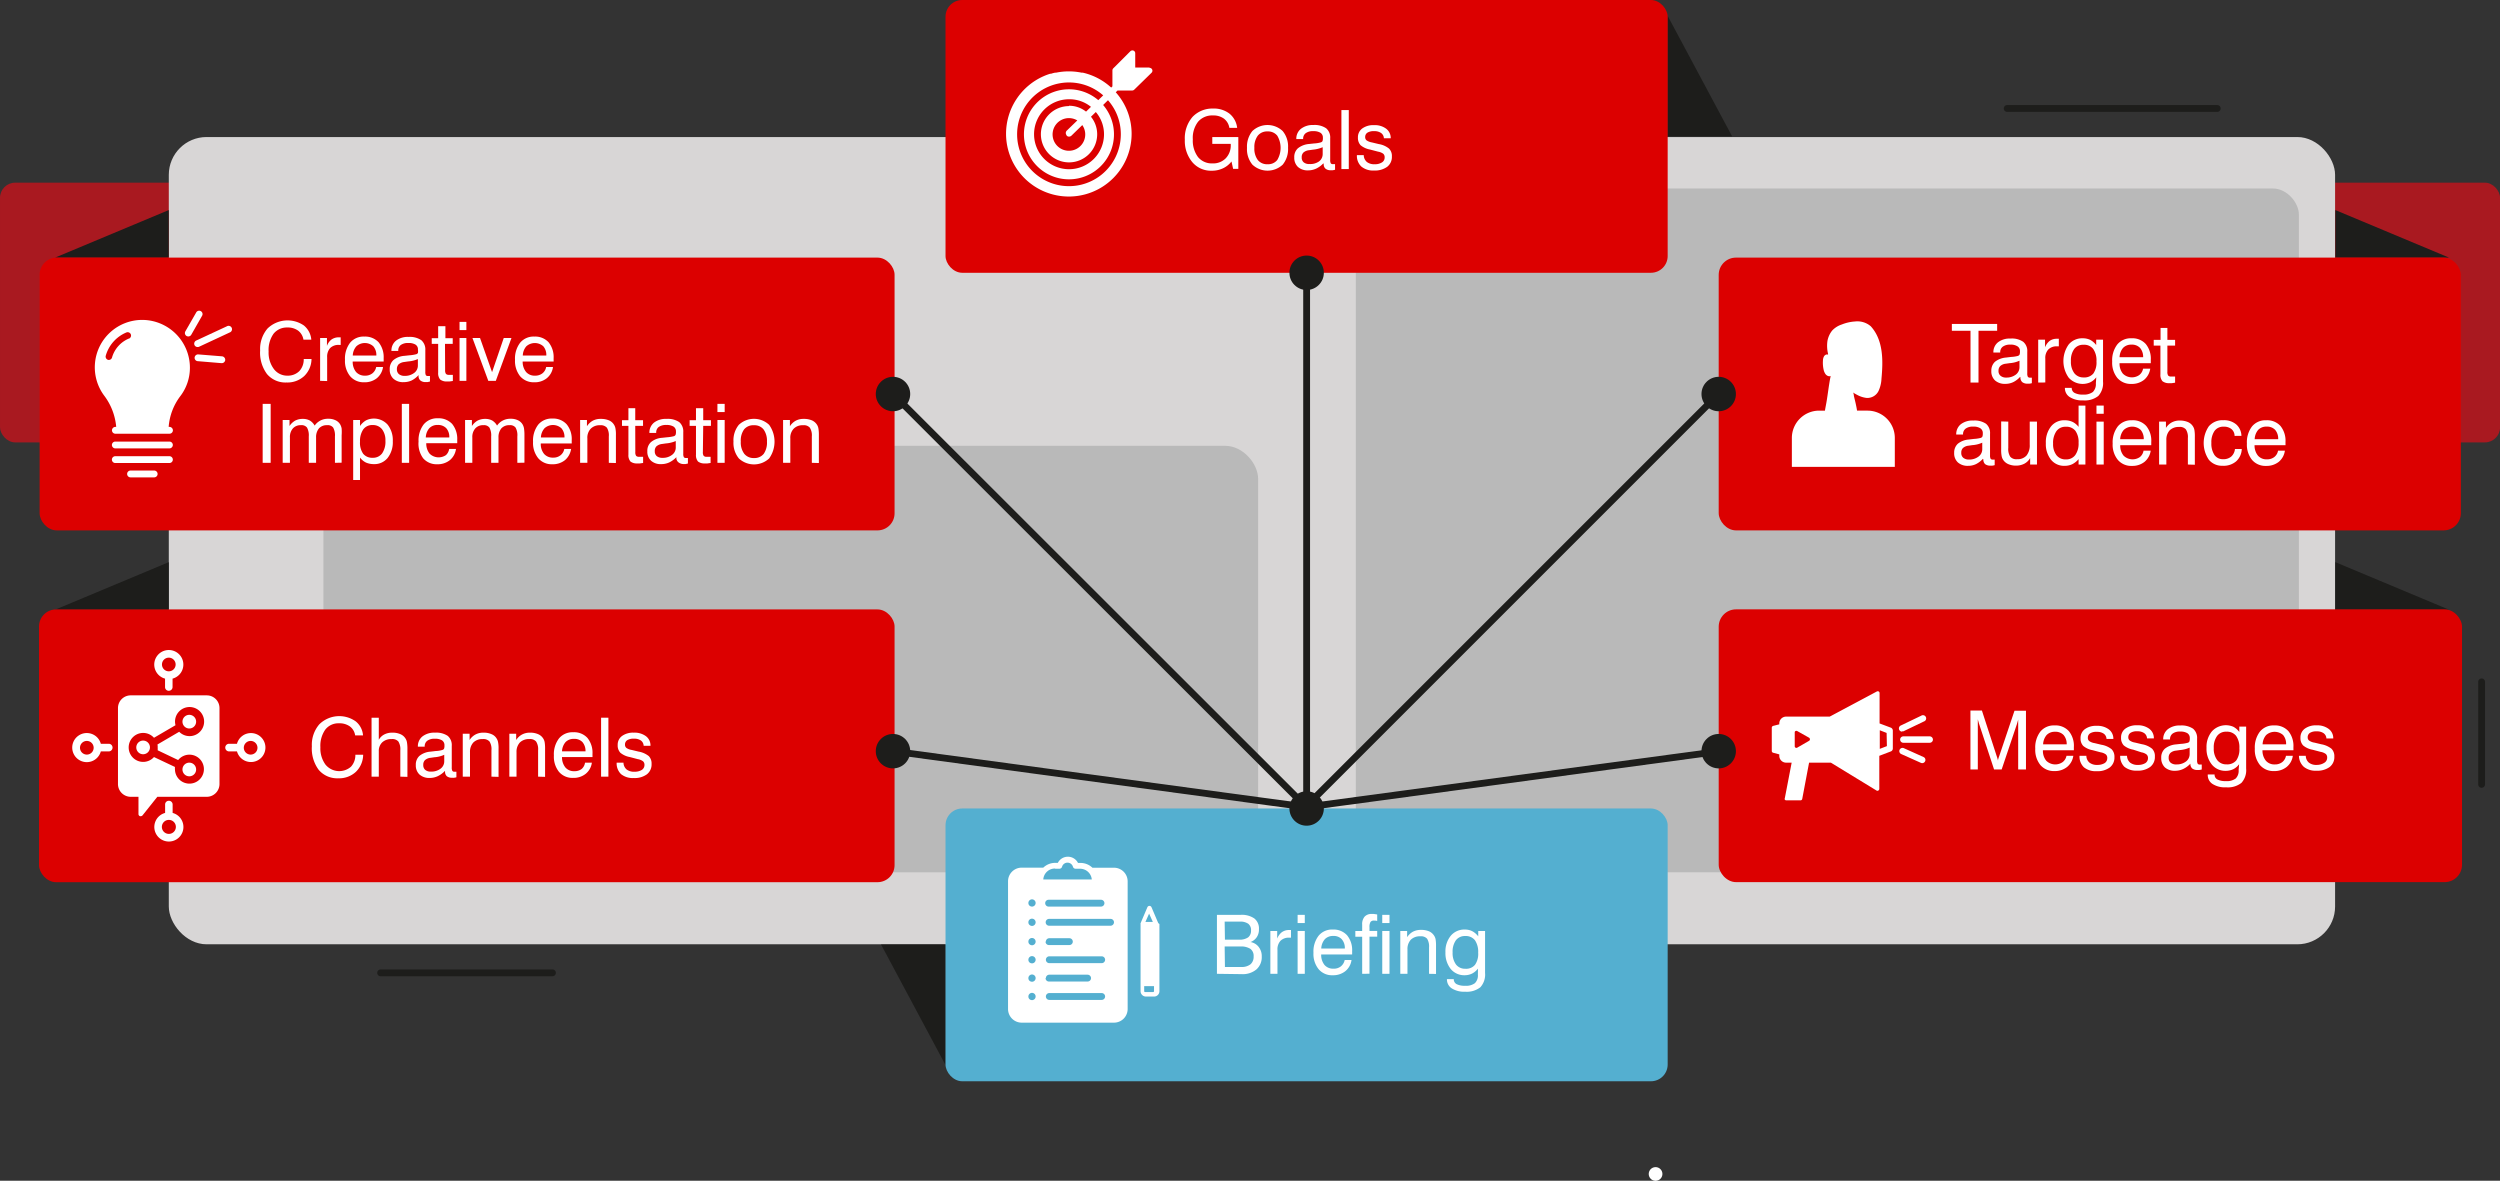 <?xml version="1.0" encoding="UTF-8"?>
<svg xmlns="http://www.w3.org/2000/svg" viewBox="0 0 365.96 172.84">
  <rect x="0" y="0" width="365.96" height="172.84" fill="#333333" stroke="none"/>
  <defs>
    <style>.cls-1{fill:#a91920;}.cls-2{fill:#d8d6d6;}.cls-3{fill:#b9b9b9;}.cls-4,.cls-5{fill:#1d1d1b;}.cls-5{fill-rule:evenodd;}.cls-6{fill:#dc0000;}.cls-7{fill:#54afd0;}.cls-8{fill:#fff;}</style>
  </defs>
  <g id="Grafik">
    <rect class="cls-1" x="68.73" y="92.1" width="45.72" height="38.02" rx="2.22" transform="translate(114.45 156.86) rotate(-180)"></rect>
    <rect class="cls-1" x="320.25" y="26.74" width="45.72" height="38.02" rx="2.22"></rect>
    <rect class="cls-2" x="93.43" y="85.42" width="317.11" height="118.17" rx="5.53" transform="translate(435.25 223.65) rotate(-180)"></rect>
    <rect class="cls-3" x="198.47" y="27.59" width="138.05" height="100.1" rx="3.82"></rect>
    <rect class="cls-3" x="47.34" y="65.26" width="136.83" height="62.44" rx="4.83"></rect>
    <path class="cls-4" d="M432,180.68a.5.5,0,0,1-.5-.5v-15a.5.5,0,0,1,.5-.5.5.5,0,0,1,.5.5v15A.5.5,0,0,1,432,180.68Z" transform="translate(-68.73 -65.36)"></path>
    <path class="cls-4" d="M393.3,81.74H362.55a.5.5,0,0,1,0-1H393.3a.5.5,0,0,1,0,1Z" transform="translate(-68.73 -65.36)"></path>
    <path class="cls-4" d="M149.6,208.27H124.45a.5.5,0,0,1,0-1H149.6a.5.5,0,0,1,0,1Z" transform="translate(-68.73 -65.36)"></path>
    <polygon class="cls-5" points="358.5 37.71 341.86 37.71 341.86 30.75 358.5 37.71"></polygon>
    <polygon class="cls-5" points="358.5 89.25 341.86 89.25 341.86 82.29 358.5 89.25"></polygon>
    <rect class="cls-6" x="251.59" y="37.71" width="108.64" height="39.93" rx="2.53"></rect>
    <rect class="cls-6" x="251.59" y="89.2" width="108.81" height="39.93" rx="2.54"></rect>
    <polygon class="cls-4" points="244.12 2.32 253.56 19.97 244.12 19.97 244.12 2.32"></polygon>
    <polygon class="cls-4" points="138.41 155.91 128.97 138.26 138.41 138.26 138.41 155.91"></polygon>
    <rect class="cls-6" x="138.41" width="105.71" height="39.93" rx="2.45"></rect>
    <rect class="cls-7" x="138.41" y="118.35" width="105.71" height="39.93" rx="2.45"></rect>
    <polygon class="cls-5" points="8.06 37.71 24.7 37.71 24.7 30.75 8.06 37.71"></polygon>
    <polygon class="cls-5" points="8.06 89.25 24.7 89.25 24.7 82.29 8.06 89.25"></polygon>
    <rect class="cls-6" x="74.53" y="103.08" width="125.15" height="39.93" rx="2.5" transform="translate(205.48 180.72) rotate(-180)"></rect>
    <rect class="cls-6" x="74.45" y="154.56" width="125.24" height="39.93" rx="2.5" transform="translate(205.4 283.7) rotate(-180)"></rect>
    <circle class="cls-4" cx="191.27" cy="118.35" r="2.52"></circle>
    <circle class="cls-4" cx="191.27" cy="39.93" r="2.52"></circle>
    <circle class="cls-4" cx="130.72" cy="57.68" r="2.52"></circle>
    <circle class="cls-4" cx="130.72" cy="109.96" r="2.52"></circle>
    <circle class="cls-4" cx="251.59" cy="57.68" r="2.52"></circle>
    <circle class="cls-4" cx="251.59" cy="109.96" r="2.52"></circle>
    <rect class="cls-4" x="190.77" y="39.93" width="1" height="78.56"></rect>
    <rect class="cls-4" x="229.21" y="110.5" width="1" height="85.54" transform="translate(-109.81 142.06) rotate(-45.02)"></rect>
    <rect class="cls-4" x="229.97" y="148.22" width="1" height="62.6" transform="translate(-47.05 318.49) rotate(-82.3)"></rect>
    <rect class="cls-4" x="247.29" y="152.77" width="85.54" height="1" transform="translate(-92.16 184.64) rotate(-45)"></rect>
    <rect class="cls-4" x="258.01" y="179.02" width="62.6" height="1" transform="translate(-90.16 -25.01) rotate(-7.69)"></rect>
    <path class="cls-8" d="M237,75.25h-2.09V73.16a.41.41,0,0,0-.41-.42.45.45,0,0,0-.3.12l-2.51,2.51a.45.45,0,0,0-.12.3V78l-.18.18A9.15,9.15,0,0,0,227.25,76h-.06l-.12,0h0a9.34,9.34,0,0,0-3.76,0h0l-.15,0a5.12,5.12,0,0,0-.56.15l-.12,0a8.34,8.34,0,0,0-.95.35h0A9.21,9.21,0,0,0,216,84.94h0a9.19,9.19,0,1,0,18.38,0v0a9.08,9.08,0,0,0-2.32-6.07l.26-.26h2.15a.43.43,0,0,0,.29-.12L237.31,76a.42.42,0,0,0-.3-.71ZM232.8,85a7.59,7.59,0,1,1-2.58-5.68l-.72.7a6.59,6.59,0,1,0,.71.71l.71-.7A7.5,7.5,0,0,1,232.8,85Zm-7.94.2a.48.48,0,0,0,.36.16.52.52,0,0,0,.35-.14l1.59-1.55a2.39,2.39,0,1,1-.73-.68l-1.56,1.51A.5.5,0,0,0,224.86,85.15Zm.36-4.31A4.12,4.12,0,1,0,229.34,85a4.07,4.07,0,0,0-.91-2.55l.71-.69a5,5,0,0,1,1.2,3.24,5.12,5.12,0,1,1-5.12-5.11A5,5,0,0,1,228.43,81l-.72.7A4,4,0,0,0,225.22,80.84Z" transform="translate(-68.73 -65.36)"></path>
    <path class="cls-8" d="M342.14,125.47h-1.57c-.05-.38-.14-.77-.22-1.15l-.24-1c0-.18-.06-.35-.1-.53,0,0,0,0,.05.07a5.39,5.39,0,0,0,.52.3,3.79,3.79,0,0,0,1.39.45,1.82,1.82,0,0,0,1.74-1,4.82,4.82,0,0,0,.44-1.84c.24-2.59.3-5.6-1.57-7.65a3,3,0,0,0-2.31-.7,6.15,6.15,0,0,0-1.93.44,3.32,3.32,0,0,0-1.42.9,3.4,3.4,0,0,0-.68,1.51,5,5,0,0,0,.09,1.89s0,.08,0,.1h-.09a.36.36,0,0,0-.18,0,.61.61,0,0,0-.31.24,1.31,1.31,0,0,0-.17.65,4.58,4.58,0,0,0,.09,1.28,1.74,1.74,0,0,0,.29.7.86.86,0,0,0,.41.29c.12,0,.36.08.37-.11-.09.32-.19.92-.24,1.24-.12.76-.22,1.53-.34,2.29-.08.54-.2,1.09-.29,1.63h-.84a4,4,0,0,0-4,4v4.23h15.07v-4.23A4,4,0,0,0,342.14,125.47Z" transform="translate(-68.73 -65.36)"></path>
    <path class="cls-8" d="M351.21,173.15h-3.86a.47.47,0,1,0,0,.94h3.86a.47.47,0,0,0,.47-.47A.48.48,0,0,0,351.21,173.15Z" transform="translate(-68.73 -65.36)"></path>
    <path class="cls-8" d="M347.16,172.41a.53.53,0,0,0,.2,0l3-1.44a.47.47,0,1,0-.4-.84l-3,1.44a.47.47,0,0,0,.2.89Z" transform="translate(-68.73 -65.36)"></path>
    <path class="cls-8" d="M350.31,176.18l-2.89-1.3a.47.47,0,0,0-.38.86l2.88,1.29a.47.47,0,0,0,.62-.24A.46.46,0,0,0,350.31,176.18Z" transform="translate(-68.73 -65.36)"></path>
    <path class="cls-8" d="M345.55,171.89l-1.68-.63v-4.45a.28.28,0,0,0-.13-.23.29.29,0,0,0-.27,0l-6.9,3.68h-6.38a1,1,0,0,0-1,1v.13l-.9.23a.28.28,0,0,0-.2.27v3.4a.27.27,0,0,0,.2.26l.9.24V176a1,1,0,0,0,1,1H331l-1,5.2a.25.25,0,0,0,0,.22.3.3,0,0,0,.21.1h2.08a.26.26,0,0,0,.26-.22l1-5.3h3.19l6.68,4.08a.25.25,0,0,0,.27,0,.27.27,0,0,0,.14-.23V176l1.68-.64a.46.46,0,0,0,.3-.43v-2.58A.48.48,0,0,0,345.55,171.89Zm-12,1.91-.89.52-.89.51a.2.2,0,0,1-.11,0,.22.22,0,0,1-.21-.21h0v-2.06a.21.21,0,0,1,.21-.21l.11,0,1.78,1h0a.21.21,0,0,1,.11.19A.19.19,0,0,1,333.52,173.8Zm11.39.78-.52.2-.52.2v-2.72h0l1,.39Z" transform="translate(-68.73 -65.36)"></path>
    <path class="cls-8" d="M311.08,238.21a1,1,0,1,0-1-1A1,1,0,0,0,311.08,238.21Z" transform="translate(-68.73 -65.36)"></path>
    <path class="cls-8" d="M89.68,173.77a1,1,0,1,0,1,1A1,1,0,0,0,89.68,173.77Z" transform="translate(-68.73 -65.36)"></path>
    <path class="cls-8" d="M96.44,179a1,1,0,1,0-1-1A1,1,0,0,0,96.44,179Z" transform="translate(-68.73 -65.36)"></path>
    <path class="cls-8" d="M96.44,172a1,1,0,1,0-1-1A1,1,0,0,0,96.44,172Z" transform="translate(-68.73 -65.36)"></path>
    <path class="cls-8" d="M99,167.15H87.88A1.86,1.86,0,0,0,86,169v11.11A1.87,1.87,0,0,0,87.88,182H89v2.52a.33.33,0,0,0,.23.32l.11,0a.35.35,0,0,0,.26-.13L91.76,182H99a1.87,1.87,0,0,0,1.86-1.87V169A1.86,1.86,0,0,0,99,167.15Zm-7.19,7.65a2.58,2.58,0,0,1,0,.39l3,1.43a2.12,2.12,0,1,1-.47,1.33,1.66,1.66,0,0,1,0-.32l-3.07-1.45a2.12,2.12,0,1,1,0-2.82l3.15-1.84a2.26,2.26,0,0,1-.07-.53,2.13,2.13,0,1,1,.61,1.49l-3.18,1.86A1.7,1.7,0,0,1,91.81,174.8Z" transform="translate(-68.73 -65.36)"></path>
    <polygon class="cls-8" points="24.71 120.02 24.71 120.02 24.71 120.02 24.71 120.02"></polygon>
    <path class="cls-8" d="M94,184.36v-1.23a.55.55,0,0,0-.55-.55.54.54,0,0,0-.55.55v1.23a2.13,2.13,0,1,0,1.1,0Zm-.55,3.07a1,1,0,0,1,0-2.05h0a1,1,0,0,1,0,2.05Z" transform="translate(-68.73 -65.36)"></path>
    <path class="cls-8" d="M92.89,164.7v1.23a.54.54,0,0,0,.55.55.55.55,0,0,0,.55-.55V164.7a2.13,2.13,0,1,0-1.1,0Zm.55-3.07a1,1,0,1,1-1,1A1,1,0,0,1,93.44,161.63Z" transform="translate(-68.73 -65.36)"></path>
    <path class="cls-8" d="M105.42,172.67a2.11,2.11,0,0,0-2,1.57h-1.23a.56.56,0,0,0,0,1.11h1.23a2.12,2.12,0,1,0,2-2.68Zm0,3.15a1,1,0,1,1,1-1A1,1,0,0,1,105.42,175.82Z" transform="translate(-68.73 -65.36)"></path>
    <path class="cls-8" d="M84.72,174.24H83.49a2.13,2.13,0,1,0,0,1.11h1.23a.56.56,0,0,0,0-1.11Zm-3.28,1.58a1,1,0,1,1,1-1A1,1,0,0,1,81.44,175.82Z" transform="translate(-68.73 -65.36)"></path>
    <path class="cls-8" d="M93.53,131H85.61a.51.51,0,0,1-.5-.5.5.5,0,0,1,.5-.5h7.92a.5.5,0,0,1,.5.5A.51.51,0,0,1,93.53,131Z" transform="translate(-68.73 -65.36)"></path>
    <path class="cls-8" d="M93.53,133.14H85.61a.5.5,0,0,1,0-1h7.92a.5.5,0,0,1,0,1Z" transform="translate(-68.73 -65.36)"></path>
    <path class="cls-8" d="M91.3,135.24H87.84a.5.5,0,0,1,0-1H91.3a.5.5,0,1,1,0,1Z" transform="translate(-68.73 -65.36)"></path>
    <path class="cls-8" d="M101.16,118.52h0l-3.48-.29a.49.49,0,0,1-.46-.54.51.51,0,0,1,.54-.45l3.48.28a.52.52,0,0,1,.46.54A.51.51,0,0,1,101.16,118.52Z" transform="translate(-68.73 -65.36)"></path>
    <path class="cls-8" d="M97.66,116.16a.5.5,0,0,1-.46-.29.51.51,0,0,1,.25-.66l4.48-2.08a.5.5,0,1,1,.42.9l-4.48,2.09A.52.52,0,0,1,97.66,116.16Z" transform="translate(-68.73 -65.36)"></path>
    <path class="cls-8" d="M96.29,114.61a.5.5,0,0,1-.24-.06.5.5,0,0,1-.19-.68l1.59-2.77a.49.49,0,0,1,.68-.19.49.49,0,0,1,.18.68l-1.58,2.77A.5.5,0,0,1,96.29,114.61Z" transform="translate(-68.73 -65.36)"></path>
    <path class="cls-8" d="M89.57,112.19h0A6.94,6.94,0,0,0,84,123.3l0,0a8.85,8.85,0,0,1,1.74,4.55h-.12a.51.51,0,0,0-.5.5.5.5,0,0,0,.5.5h7.92a.5.5,0,0,0,.5-.5.51.51,0,0,0-.5-.5h-.12a8.51,8.51,0,0,1,1.69-4.48,6.84,6.84,0,0,0,1.42-4.18v0A7,7,0,0,0,89.57,112.19Zm-2,2.74a4.3,4.3,0,0,0-2.43,2.72.49.49,0,0,1-.49.4H84.6a.5.5,0,0,1-.4-.58,5.24,5.24,0,0,1,3-3.43.5.5,0,0,1,.67.24A.49.49,0,0,1,87.61,114.93Z" transform="translate(-68.73 -65.36)"></path>
    <path class="cls-8" d="M231.8,192.38h-3.16a2.51,2.51,0,0,0-1.75-.7h-.36a1.65,1.65,0,0,0-1.48-.91,1.64,1.64,0,0,0-1.47.9h-.38a2.51,2.51,0,0,0-1.75.7h-3.16a2,2,0,0,0-2,2v18.69a2,2,0,0,0,2,2H231.8a2,2,0,0,0,2-2V194.4A2,2,0,0,0,231.8,192.38Zm-12,19.38a.52.52,0,0,1-.38-.15h0a.52.52,0,0,1-.15-.38h0a.53.53,0,0,1,.53-.53.53.53,0,0,1,.53.53A.53.53,0,0,1,219.85,211.76Zm0-2.69a.56.56,0,0,1-.38-.15h0a.52.52,0,0,1-.15-.38h0a.53.53,0,0,1,.53-.53.53.53,0,0,1,.53.53A.53.53,0,0,1,219.85,209.07Zm0-2.69a.56.56,0,0,1-.38-.15h0a.52.52,0,0,1-.15-.38h0a.53.53,0,0,1,.53-.53.53.53,0,0,1,.53.53A.53.53,0,0,1,219.85,206.38Zm0-2.65a.53.53,0,0,1-.38-.16h0a.5.5,0,0,1-.15-.37h0a.52.52,0,0,1,.53-.53.53.53,0,0,1,.53.53A.53.53,0,0,1,219.85,203.73Zm0-2.83a.53.53,0,0,1-.38-.16h0a.48.48,0,0,1-.15-.37h0a.52.52,0,0,1,.53-.53.53.53,0,0,1,.53.53A.53.53,0,0,1,219.85,200.9Zm0-2.83a.56.56,0,0,1-.38-.15h0a.52.52,0,0,1-.15-.38h0a.53.53,0,0,1,.53-.53.53.53,0,0,1,0,1.06Zm10.1-1a.5.5,0,0,1,0,1h-7.67a.5.5,0,0,1,0-1Zm-6.74-4.54h.64a.41.41,0,0,0,.4-.3h0a.83.83,0,0,1,1.59,0h0a.41.41,0,0,0,.4.3h.65a1.72,1.72,0,0,1,1.71,1.57h-7.1A1.71,1.71,0,0,1,223.21,192.5ZM230,211.73h-7.67a.5.5,0,0,1-.5-.5.5.5,0,0,1,.5-.5H230a.5.5,0,0,1,.5.5A.5.5,0,0,1,230,211.73Zm-8.17-3.19a.5.5,0,0,1,.5-.5h5.61a.51.51,0,0,1,.5.5.5.5,0,0,1-.5.5h-5.61A.5.5,0,0,1,221.78,208.54Zm8.17-2.19h-7.67a.5.5,0,0,1-.5-.5.5.5,0,0,1,.5-.5H230a.5.5,0,0,1,.5.5A.5.5,0,0,1,230,206.35Zm-8.17-3.15a.5.5,0,0,1,.5-.5h2.94a.5.5,0,0,1,.5.5.5.5,0,0,1-.5.5h-2.94A.5.5,0,0,1,221.78,203.2Zm9.47-2.33h-9a.5.5,0,0,1-.5-.5.5.5,0,0,1,.5-.5h9a.5.5,0,0,1,.5.5A.51.51,0,0,1,231.25,200.87Z" transform="translate(-68.73 -65.36)"></path>
    <path class="cls-8" d="M238.29,200.51h0l-1-2.35a.33.33,0,0,0-.6,0l-1,2.35a.32.32,0,0,0,0,.14v9.8a.79.79,0,0,0,.78.79h1.2a.78.78,0,0,0,.78-.79v-9.81A.31.31,0,0,0,238.29,200.51Zm-1.35-1.41.55,1.22H236.4Zm.72,11.35a.13.13,0,0,1-.12.13h-1.19a.13.13,0,0,1-.13-.13v-.74h1.44Z" transform="translate(-68.73 -65.36)"></path>
  </g>
  <g id="EN">
    <path class="cls-8" d="M357.18,121.36v-7.58h-2.73v-1h6.63v1h-2.73v7.58Z" transform="translate(-68.73 -65.36)"></path>
    <path class="cls-8" d="M364.45,120.52a3.38,3.38,0,0,1-1,.77,2.64,2.64,0,0,1-1.18.26,2.14,2.14,0,0,1-1.5-.5,1.8,1.8,0,0,1-.54-1.39,1.75,1.75,0,0,1,.53-1.34,3,3,0,0,1,1.62-.62l.74-.09a4.81,4.81,0,0,0,1-.15.44.44,0,0,0,.24-.19,1.28,1.28,0,0,0,.06-.49.81.81,0,0,0-.36-.72,1.78,1.78,0,0,0-1.06-.25,1.74,1.74,0,0,0-1.1.3,1,1,0,0,0-.37.86h-1v0a1.84,1.84,0,0,1,.67-1.5,2.79,2.79,0,0,1,1.84-.55,2.91,2.91,0,0,1,1.85.47,1.74,1.74,0,0,1,.6,1.47V120a1,1,0,0,0,.09.52.35.35,0,0,0,.31.12H366l.16,0v.81a1.72,1.72,0,0,1-.34.07,1.27,1.27,0,0,1-.27,0,1.18,1.18,0,0,1-.79-.22.87.87,0,0,1-.27-.69Zm-.1-2.36a4.09,4.09,0,0,1-1.44.36l-.55.08a1.42,1.42,0,0,0-.82.34.94.94,0,0,0-.26.71.87.87,0,0,0,.3.72,1.22,1.22,0,0,0,.84.26,2.22,2.22,0,0,0,1.39-.43,1.35,1.35,0,0,0,.54-1.1Z" transform="translate(-68.73 -65.36)"></path>
    <path class="cls-8" d="M367.09,121.36v-6.28h1v1.13a2.18,2.18,0,0,1,.68-.95,1.75,1.75,0,0,1,1.06-.31H370l.11,0v1.11h-.26a1.67,1.67,0,0,0-1.28.46,1.82,1.82,0,0,0-.44,1.34v3.49Z" transform="translate(-68.73 -65.36)"></path>
    <path class="cls-8" d="M375.59,120.59a2.5,2.5,0,0,1-.87.73,2.74,2.74,0,0,1-3.17-.68,4.2,4.2,0,0,1,0-4.85,2.56,2.56,0,0,1,2.06-.91,2.53,2.53,0,0,1,1.09.23,2.8,2.8,0,0,1,.88.76v-.79h1v6.14a2.76,2.76,0,0,1-.69,2.1,3.19,3.19,0,0,1-2.24.65,3.35,3.35,0,0,1-1.95-.49,1.53,1.53,0,0,1-.7-1.34v0h1v0a.79.79,0,0,0,.41.73,2.44,2.44,0,0,0,1.25.25,2.19,2.19,0,0,0,1.43-.38,1.62,1.62,0,0,0,.44-1.26Zm-1.86-4.76a1.62,1.62,0,0,0-1.37.62,2.83,2.83,0,0,0-.48,1.77,2.77,2.77,0,0,0,.49,1.76,1.65,1.65,0,0,0,1.37.63,1.71,1.71,0,0,0,1.42-.57,2.83,2.83,0,0,0,.46-1.78,2.93,2.93,0,0,0-.48-1.82A1.66,1.66,0,0,0,373.73,115.83Z" transform="translate(-68.73 -65.36)"></path>
    <path class="cls-8" d="M382.44,119.33h1.05a2.61,2.61,0,0,1-.91,1.64,2.86,2.86,0,0,1-1.84.59,2.59,2.59,0,0,1-2.07-.88,3.55,3.55,0,0,1-.75-2.39,3.82,3.82,0,0,1,.75-2.51,2.55,2.55,0,0,1,2.07-.9,2.63,2.63,0,0,1,2.09.83,3.38,3.38,0,0,1,.74,2.35v.29c0,.06,0,.12,0,.18H379a2.28,2.28,0,0,0,.49,1.53,1.88,1.88,0,0,0,2.38.21A1.51,1.51,0,0,0,382.44,119.33ZM379,117.65h3.45a2,2,0,0,0-.45-1.36,1.61,1.61,0,0,0-1.25-.48,1.63,1.63,0,0,0-1.23.47A2.25,2.25,0,0,0,379,117.65Z" transform="translate(-68.73 -65.36)"></path>
    <path class="cls-8" d="M386,119.78a.93.93,0,0,0,.12.56.56.56,0,0,0,.44.14h.22l.35,0v.9l-.47.07-.38,0a1.5,1.5,0,0,1-1-.29,1.38,1.38,0,0,1-.3-1v-4.21H384v-.84H385v-1.75H386v1.75h1.13v.84H386Z" transform="translate(-68.73 -65.36)"></path>
    <path class="cls-8" d="M359,132.52a3.54,3.54,0,0,1-1,.77,2.63,2.63,0,0,1-1.17.26,2.14,2.14,0,0,1-1.5-.5,1.8,1.8,0,0,1-.54-1.39,1.75,1.75,0,0,1,.53-1.34,2.88,2.88,0,0,1,1.61-.62l.75-.09a4.8,4.8,0,0,0,1-.15.44.44,0,0,0,.24-.19,1.28,1.28,0,0,0,.06-.49.82.82,0,0,0-.35-.72,1.82,1.82,0,0,0-1.06-.25,1.75,1.75,0,0,0-1.11.3,1,1,0,0,0-.37.86h-1v0a1.86,1.86,0,0,1,.66-1.5,2.8,2.8,0,0,1,1.84-.55,3,3,0,0,1,1.86.47,1.77,1.77,0,0,1,.59,1.47V132a1,1,0,0,0,.09.52.37.37,0,0,0,.32.12h.11l.16,0v.81a1.79,1.79,0,0,1-.33.07,1.37,1.37,0,0,1-.28,0,1.2,1.2,0,0,1-.79-.22.9.9,0,0,1-.26-.69Zm-.1-2.36a4.1,4.1,0,0,1-1.45.36l-.54.08a1.46,1.46,0,0,0-.83.34.93.93,0,0,0-.25.71.89.89,0,0,0,.29.72,1.26,1.26,0,0,0,.84.26,2.2,2.2,0,0,0,1.39-.43,1.33,1.33,0,0,0,.55-1.1Z" transform="translate(-68.73 -65.36)"></path>
    <path class="cls-8" d="M362.71,127.08v3.85a2.08,2.08,0,0,0,.29,1.29,1.19,1.19,0,0,0,1,.36,1.72,1.72,0,0,0,1.38-.54,2.35,2.35,0,0,0,.47-1.58v-3.38h1.06v6.28h-1v-.94a2.16,2.16,0,0,1-.85.82,2.66,2.66,0,0,1-1.23.28,2.73,2.73,0,0,1-1.14-.23,1.7,1.7,0,0,1-.74-.63,1.45,1.45,0,0,1-.21-.54,4.55,4.55,0,0,1-.07-1v-4.07Z" transform="translate(-68.73 -65.36)"></path>
    <path class="cls-8" d="M374,124.73v8.63h-1v-.79a2.92,2.92,0,0,1-.92.74,2.59,2.59,0,0,1-1.12.24,2.45,2.45,0,0,1-2-.9,3.64,3.64,0,0,1-.75-2.41,3.73,3.73,0,0,1,.75-2.45,2.44,2.44,0,0,1,2-.91,2.7,2.7,0,0,1,1.16.24,2.45,2.45,0,0,1,.88.73v-3.12Zm-1,5.45a2.8,2.8,0,0,0-.47-1.76,1.66,1.66,0,0,0-1.4-.59,1.61,1.61,0,0,0-1.37.64,3,3,0,0,0-.49,1.84,2.62,2.62,0,0,0,.5,1.69,1.66,1.66,0,0,0,1.37.61,1.62,1.62,0,0,0,1.37-.63A2.86,2.86,0,0,0,373,130.18Z" transform="translate(-68.73 -65.36)"></path>
    <path class="cls-8" d="M375.62,125.93v-1.2h1.06v1.2Zm0,7.43v-6.28h1.06v6.28Z" transform="translate(-68.73 -65.36)"></path>
    <path class="cls-8" d="M382.51,131.33h1.05a2.61,2.61,0,0,1-.91,1.64,2.84,2.84,0,0,1-1.84.59,2.56,2.56,0,0,1-2.06-.88,3.5,3.5,0,0,1-.76-2.39,3.82,3.82,0,0,1,.75-2.51,2.55,2.55,0,0,1,2.07-.9,2.63,2.63,0,0,1,2.09.83,3.38,3.38,0,0,1,.74,2.35v.29c0,.06,0,.12,0,.18H379.1a2.28,2.28,0,0,0,.49,1.53,1.88,1.88,0,0,0,2.38.21A1.51,1.51,0,0,0,382.51,131.33Zm-3.42-1.68h3.45a2,2,0,0,0-.45-1.36,1.84,1.84,0,0,0-2.47,0A2.2,2.2,0,0,0,379.09,129.65Z" transform="translate(-68.73 -65.36)"></path>
    <path class="cls-8" d="M389,133.36V129.5a2.09,2.09,0,0,0-.29-1.28,1.16,1.16,0,0,0-1-.36,1.87,1.87,0,0,0-1.38.5,2,2,0,0,0-.48,1.42v3.58h-1.06v-6.28h1V128a2.28,2.28,0,0,1,.86-.81,2.38,2.38,0,0,1,1.15-.27,3,3,0,0,1,1.2.22,1.62,1.62,0,0,1,.75.64,1.45,1.45,0,0,1,.21.54,5.57,5.57,0,0,1,.06,1v4.07Z" transform="translate(-68.73 -65.36)"></path>
    <path class="cls-8" d="M395.84,129.17a1.33,1.33,0,0,0-.46-1,1.7,1.7,0,0,0-1.15-.35,1.55,1.55,0,0,0-1.32.61,2.88,2.88,0,0,0-.47,1.76,3,3,0,0,0,.45,1.77,1.48,1.48,0,0,0,1.27.62,1.76,1.76,0,0,0,1.18-.38,1.69,1.69,0,0,0,.55-1.11h1a2.54,2.54,0,0,1-.82,1.8,2.82,2.82,0,0,1-2,.65,2.48,2.48,0,0,1-2-.88,4.35,4.35,0,0,1,0-4.9,2.65,2.65,0,0,1,2.11-.89,2.77,2.77,0,0,1,1.9.62,2.29,2.29,0,0,1,.76,1.67Z" transform="translate(-68.73 -65.36)"></path>
    <path class="cls-8" d="M402.2,131.33h1a2.55,2.55,0,0,1-.9,1.64,2.86,2.86,0,0,1-1.84.59,2.58,2.58,0,0,1-2.07-.88,3.55,3.55,0,0,1-.75-2.39,3.82,3.82,0,0,1,.75-2.51,2.55,2.55,0,0,1,2.07-.9,2.63,2.63,0,0,1,2.09.83,3.43,3.43,0,0,1,.74,2.35v.29a1.1,1.1,0,0,1,0,.18h-4.53a2.34,2.34,0,0,0,.5,1.53,1.64,1.64,0,0,0,1.31.54,1.69,1.69,0,0,0,1.07-.33A1.51,1.51,0,0,0,402.2,131.33Zm-3.42-1.68h3.44a2,2,0,0,0-.44-1.36,1.61,1.61,0,0,0-1.25-.48,1.63,1.63,0,0,0-1.23.47A2.2,2.2,0,0,0,398.78,129.65Z" transform="translate(-68.73 -65.36)"></path>
    <path class="cls-8" d="M358.25,170.64V178h-1.08v-8.63h1.68L361,176c.07.19.11.33.14.44s.05.19.07.27q0-.23.09-.39c0-.11.07-.22.1-.32l2.22-6.6h1.68V178h-1.14v-7.36c0,.13-.06.25-.09.38l-.11.38-2.22,6.6h-1.11l-2.17-6.6a3.57,3.57,0,0,1-.1-.35A4.18,4.18,0,0,1,358.25,170.64Z" transform="translate(-68.73 -65.36)"></path>
    <path class="cls-8" d="M371.23,176h1a2.56,2.56,0,0,1-.91,1.63,2.81,2.81,0,0,1-1.84.6,2.59,2.59,0,0,1-2.07-.88,3.55,3.55,0,0,1-.75-2.39,3.82,3.82,0,0,1,.75-2.51,2.55,2.55,0,0,1,2.07-.9,2.63,2.63,0,0,1,2.09.83,3.38,3.38,0,0,1,.74,2.35V175c0,.07,0,.13,0,.19h-4.53a2.28,2.28,0,0,0,.49,1.53,1.88,1.88,0,0,0,2.38.21A1.51,1.51,0,0,0,371.23,176Zm-3.42-1.68h3.45a2,2,0,0,0-.45-1.36,1.61,1.61,0,0,0-1.25-.48,1.63,1.63,0,0,0-1.23.47A2.23,2.23,0,0,0,367.81,174.29Z" transform="translate(-68.73 -65.36)"></path>
    <path class="cls-8" d="M373.14,176h1a1.32,1.32,0,0,0,.46,1,1.76,1.76,0,0,0,1.14.33,2,2,0,0,0,1.07-.26.85.85,0,0,0,.39-.73.69.69,0,0,0-.19-.53,1.71,1.71,0,0,0-.77-.32l-1.17-.31a3,3,0,0,1-1.39-.63,1.55,1.55,0,0,1-.39-1.13,1.57,1.57,0,0,1,.63-1.32,2.74,2.74,0,0,1,1.73-.49,2.79,2.79,0,0,1,1.78.52,1.69,1.69,0,0,1,.66,1.4v0h-1a1,1,0,0,0-.4-.77,1.7,1.7,0,0,0-1-.27,1.72,1.72,0,0,0-1,.22.74.74,0,0,0-.33.65.57.57,0,0,0,.2.48,1.84,1.84,0,0,0,.78.3l1,.24a3.19,3.19,0,0,1,1.5.66,1.55,1.55,0,0,1,.41,1.15,1.82,1.82,0,0,1-.69,1.52,3,3,0,0,1-1.92.54,2.72,2.72,0,0,1-1.86-.57A2.17,2.17,0,0,1,373.14,176Z" transform="translate(-68.73 -65.36)"></path>
    <path class="cls-8" d="M379.09,176h1a1.36,1.36,0,0,0,.46,1,1.76,1.76,0,0,0,1.14.33,2,2,0,0,0,1.08-.26.85.85,0,0,0,.39-.73.69.69,0,0,0-.2-.53,1.66,1.66,0,0,0-.76-.32L381,175.1a3,3,0,0,1-1.39-.63,1.55,1.55,0,0,1-.39-1.13,1.57,1.57,0,0,1,.63-1.32,2.74,2.74,0,0,1,1.73-.49,2.77,2.77,0,0,1,1.78.52,1.69,1.69,0,0,1,.66,1.4v0h-1a1,1,0,0,0-.41-.77,1.68,1.68,0,0,0-1-.27,1.72,1.72,0,0,0-1,.22.74.74,0,0,0-.33.65.57.57,0,0,0,.21.48,1.79,1.79,0,0,0,.77.3l1,.24a3.19,3.19,0,0,1,1.5.66,1.51,1.51,0,0,1,.41,1.15,1.82,1.82,0,0,1-.69,1.52,3,3,0,0,1-1.92.54,2.74,2.74,0,0,1-1.86-.57A2.17,2.17,0,0,1,379.09,176Z" transform="translate(-68.73 -65.36)"></path>
    <path class="cls-8" d="M389.36,177.16a3.54,3.54,0,0,1-1.05.77,2.79,2.79,0,0,1-1.18.26,2.14,2.14,0,0,1-1.5-.5,1.85,1.85,0,0,1-.53-1.39,1.71,1.71,0,0,1,.53-1.34,3,3,0,0,1,1.61-.63l.74-.08a4.54,4.54,0,0,0,1-.16.39.39,0,0,0,.24-.18,1.3,1.3,0,0,0,.06-.5.82.82,0,0,0-.35-.72,1.91,1.91,0,0,0-1.06-.24,1.75,1.75,0,0,0-1.11.3,1,1,0,0,0-.37.86h-1v0a1.84,1.84,0,0,1,.67-1.5,2.8,2.8,0,0,1,1.84-.55,3,3,0,0,1,1.86.47,1.77,1.77,0,0,1,.59,1.47v3.14a1,1,0,0,0,.09.52.36.36,0,0,0,.31.12h.12l.16,0V178a1.72,1.72,0,0,1-.34.07,1.23,1.23,0,0,1-.27,0,1.18,1.18,0,0,1-.79-.22.88.88,0,0,1-.26-.7Zm-.1-2.36a4.48,4.48,0,0,1-1.45.36l-.55.08a1.45,1.45,0,0,0-.82.34.93.93,0,0,0-.25.71.89.89,0,0,0,.29.72,1.22,1.22,0,0,0,.84.25,2.21,2.21,0,0,0,1.39-.42,1.35,1.35,0,0,0,.55-1.1Z" transform="translate(-68.73 -65.36)"></path>
    <path class="cls-8" d="M396.5,177.23a2.39,2.39,0,0,1-.86.73,2.57,2.57,0,0,1-1.13.24,2.53,2.53,0,0,1-2-.92,3.66,3.66,0,0,1-.78-2.44,3.56,3.56,0,0,1,.78-2.41,2.76,2.76,0,0,1,3.15-.68,2.65,2.65,0,0,1,.87.76v-.79h1v6.14a2.76,2.76,0,0,1-.69,2.1,3.19,3.19,0,0,1-2.23.65,3.35,3.35,0,0,1-2-.49,1.53,1.53,0,0,1-.7-1.34v-.05h1v0a.78.78,0,0,0,.41.73,2.54,2.54,0,0,0,1.24.24,2.14,2.14,0,0,0,1.44-.38,1.58,1.58,0,0,0,.43-1.25Zm-1.85-4.76a1.6,1.6,0,0,0-1.37.62,2.83,2.83,0,0,0-.49,1.77,2.77,2.77,0,0,0,.5,1.76,1.64,1.64,0,0,0,1.37.63,1.72,1.72,0,0,0,1.42-.57,2.83,2.83,0,0,0,.46-1.78,2.93,2.93,0,0,0-.48-1.82A1.68,1.68,0,0,0,394.65,172.47Z" transform="translate(-68.73 -65.36)"></path>
    <path class="cls-8" d="M403.36,176h1a2.51,2.51,0,0,1-.9,1.63,2.82,2.82,0,0,1-1.85.6,2.57,2.57,0,0,1-2.06-.88,3.55,3.55,0,0,1-.75-2.39,3.82,3.82,0,0,1,.75-2.51,2.54,2.54,0,0,1,2.06-.9,2.65,2.65,0,0,1,2.1.83,3.43,3.43,0,0,1,.74,2.35V175a1.11,1.11,0,0,1,0,.19h-4.53a2.34,2.34,0,0,0,.5,1.53,1.64,1.64,0,0,0,1.31.54,1.69,1.69,0,0,0,1.07-.33A1.51,1.51,0,0,0,403.36,176Zm-3.42-1.68h3.44a2,2,0,0,0-.44-1.36,1.86,1.86,0,0,0-2.48,0A2.17,2.17,0,0,0,399.94,174.29Z" transform="translate(-68.73 -65.36)"></path>
    <path class="cls-8" d="M405.26,176h1a1.32,1.32,0,0,0,.46,1,1.72,1.72,0,0,0,1.14.33A2,2,0,0,0,409,177a.85.85,0,0,0,.39-.73.69.69,0,0,0-.19-.53,1.76,1.76,0,0,0-.77-.32l-1.18-.31a3,3,0,0,1-1.38-.63,1.55,1.55,0,0,1-.39-1.13,1.57,1.57,0,0,1,.63-1.32,2.71,2.71,0,0,1,1.72-.49,2.77,2.77,0,0,1,1.78.52,1.67,1.67,0,0,1,.67,1.4v0h-1a1,1,0,0,0-.41-.77,1.66,1.66,0,0,0-1-.27,1.74,1.74,0,0,0-1,.22.74.74,0,0,0-.33.65.57.57,0,0,0,.21.48,1.84,1.84,0,0,0,.78.3l1,.24a3.29,3.29,0,0,1,1.5.66,1.55,1.55,0,0,1,.41,1.15,1.82,1.82,0,0,1-.69,1.52,3.06,3.06,0,0,1-1.93.54,2.71,2.71,0,0,1-1.85-.57A2.21,2.21,0,0,1,405.26,176Z" transform="translate(-68.73 -65.36)"></path>
    <path class="cls-8" d="M113.19,117.91h1.14a3.52,3.52,0,0,1-1.08,2.51,3.62,3.62,0,0,1-2.58.93,3.52,3.52,0,0,1-2.86-1.24,5.23,5.23,0,0,1-1-3.44,4.61,4.61,0,0,1,1.08-3.22,4.21,4.21,0,0,1,5.33-.44,3,3,0,0,1,1.08,2.07h-1.15a2.08,2.08,0,0,0-.78-1.32,2.57,2.57,0,0,0-1.6-.46,2.48,2.48,0,0,0-2,.92,4.13,4.13,0,0,0-.72,2.6,4,4,0,0,0,.75,2.53,2.43,2.43,0,0,0,2,1,2.38,2.38,0,0,0,1.74-.66A2.48,2.48,0,0,0,113.19,117.91Z" transform="translate(-68.73 -65.36)"></path>
    <path class="cls-8" d="M115.59,121.11v-6.27h1V116a2,2,0,0,1,.68-.95,1.82,1.82,0,0,1,1.06-.31h.17l.1,0v1.11h-.25a1.71,1.71,0,0,0-1.29.46,1.88,1.88,0,0,0-.44,1.34v3.49Z" transform="translate(-68.73 -65.36)"></path>
    <path class="cls-8" d="M123.8,119.08h1a2.6,2.6,0,0,1-.9,1.64,2.84,2.84,0,0,1-1.85.6,2.59,2.59,0,0,1-2.06-.88,3.54,3.54,0,0,1-.76-2.4,3.82,3.82,0,0,1,.75-2.51,2.55,2.55,0,0,1,2.07-.9,2.7,2.7,0,0,1,2.1.83,3.45,3.45,0,0,1,.74,2.35,2.19,2.19,0,0,1,0,.29,1.09,1.09,0,0,1,0,.18h-4.53a2.33,2.33,0,0,0,.49,1.53,1.68,1.68,0,0,0,1.32.54,1.66,1.66,0,0,0,1.06-.33A1.57,1.57,0,0,0,123.8,119.08Zm-3.43-1.68h3.45a1.93,1.93,0,0,0-.45-1.35,1.84,1.84,0,0,0-2.47,0A2.15,2.15,0,0,0,120.37,117.4Z" transform="translate(-68.73 -65.36)"></path>
    <path class="cls-8" d="M130,120.27a3.55,3.55,0,0,1-1,.78,2.78,2.78,0,0,1-1.18.25,2.09,2.09,0,0,1-1.5-.5,1.78,1.78,0,0,1-.54-1.38,1.73,1.73,0,0,1,.53-1.34,2.85,2.85,0,0,1,1.62-.63l.74-.08a5.49,5.49,0,0,0,1-.16.44.44,0,0,0,.24-.19,1.57,1.57,0,0,0,0-.49.8.8,0,0,0-.35-.72,1.89,1.89,0,0,0-1.06-.24,1.78,1.78,0,0,0-1.1.29,1,1,0,0,0-.37.87h-1v0a1.84,1.84,0,0,1,.67-1.5,2.79,2.79,0,0,1,1.84-.55,3,3,0,0,1,1.85.47,1.78,1.78,0,0,1,.6,1.48v3.14a1.12,1.12,0,0,0,.08.52.38.38,0,0,0,.32.11h.12l.16,0v.81l-.34.08-.27,0a1.18,1.18,0,0,1-.79-.23.85.85,0,0,1-.27-.69Zm-.1-2.35a4.38,4.38,0,0,1-1.44.35l-.55.08a1.56,1.56,0,0,0-.83.34,1,1,0,0,0-.25.72.89.89,0,0,0,.3.72,1.26,1.26,0,0,0,.83.25,2.19,2.19,0,0,0,1.4-.43,1.33,1.33,0,0,0,.54-1.1Z" transform="translate(-68.73 -65.36)"></path>
    <path class="cls-8" d="M133.89,119.53a.91.91,0,0,0,.12.56.56.56,0,0,0,.44.14h.22l.35,0v.9l-.48.07-.37,0a1.51,1.51,0,0,1-1-.28,1.41,1.41,0,0,1-.3-1v-4.22h-.94v-.83h.94v-1.76h1.06v1.76H135v.83h-1.13Z" transform="translate(-68.73 -65.36)"></path>
    <path class="cls-8" d="M136,113.68v-1.2h1v1.2Zm0,7.43v-6.27h1v6.27Z" transform="translate(-68.73 -65.36)"></path>
    <path class="cls-8" d="M140.21,121.11l-2.32-6.27H139l1.76,5,1.71-5h1.13l-2.29,6.27Z" transform="translate(-68.73 -65.36)"></path>
    <path class="cls-8" d="M148.68,119.08h1a2.55,2.55,0,0,1-.9,1.64,2.81,2.81,0,0,1-1.84.6,2.61,2.61,0,0,1-2.07-.88,3.59,3.59,0,0,1-.75-2.4,3.82,3.82,0,0,1,.75-2.51,2.55,2.55,0,0,1,2.07-.9,2.66,2.66,0,0,1,2.09.83,3.45,3.45,0,0,1,.74,2.35v.29a1.1,1.1,0,0,1,0,.18h-4.53a2.34,2.34,0,0,0,.5,1.53,1.64,1.64,0,0,0,1.31.54,1.69,1.69,0,0,0,1.07-.33A1.51,1.51,0,0,0,148.68,119.08Zm-3.42-1.68h3.44a1.92,1.92,0,0,0-.44-1.35,1.86,1.86,0,0,0-2.48,0A2.14,2.14,0,0,0,145.26,117.4Z" transform="translate(-68.73 -65.36)"></path>
    <path class="cls-8" d="M107.18,133.11v-8.63h1.17v8.63Z" transform="translate(-68.73 -65.36)"></path>
    <path class="cls-8" d="M117.76,133.11v-3.86a2.34,2.34,0,0,0-.26-1.3,1,1,0,0,0-.89-.35,1.53,1.53,0,0,0-1.19.47,2,2,0,0,0-.42,1.33v3.71h-1.07v-3.86a2.34,2.34,0,0,0-.26-1.3,1,1,0,0,0-.89-.35,1.49,1.49,0,0,0-1.18.48,1.89,1.89,0,0,0-.43,1.32v3.71h-1.06v-6.27h1v.88a2.48,2.48,0,0,1,.83-.79,2.38,2.38,0,0,1,1.13-.25,2.08,2.08,0,0,1,1,.23,2,2,0,0,1,.72.75,2.34,2.34,0,0,1,2-1,2.33,2.33,0,0,1,1.06.22,1.56,1.56,0,0,1,.69.63,1.8,1.8,0,0,1,.2.58,6.81,6.81,0,0,1,0,1v4Z" transform="translate(-68.73 -65.36)"></path>
    <path class="cls-8" d="M120.43,135.62v-8.78h1v.88a2.77,2.77,0,0,1,.89-.83,2.69,2.69,0,0,1,3.16.64,3.67,3.67,0,0,1,.75,2.42,3.74,3.74,0,0,1-.76,2.45,2.48,2.48,0,0,1-2,.9,2.87,2.87,0,0,1-1.17-.23,2.4,2.4,0,0,1-.87-.73v3.28Zm1-5.6a2.8,2.8,0,0,0,.46,1.76,1.69,1.69,0,0,0,1.4.59,1.63,1.63,0,0,0,1.38-.65,3,3,0,0,0,.48-1.84,2.64,2.64,0,0,0-.5-1.69,1.68,1.68,0,0,0-1.37-.61,1.62,1.62,0,0,0-1.37.63A3,3,0,0,0,121.43,130Z" transform="translate(-68.73 -65.36)"></path>
    <path class="cls-8" d="M127.55,133.11v-8.63h1.07v8.63Z" transform="translate(-68.73 -65.36)"></path>
    <path class="cls-8" d="M134.48,131.08h1a2.55,2.55,0,0,1-.9,1.64,2.84,2.84,0,0,1-1.85.6,2.59,2.59,0,0,1-2.06-.88A3.6,3.6,0,0,1,130,130a3.82,3.82,0,0,1,.75-2.51,2.55,2.55,0,0,1,2.07-.9,2.7,2.7,0,0,1,2.1.83,3.45,3.45,0,0,1,.74,2.35,2.19,2.19,0,0,1,0,.29,1.09,1.09,0,0,1,0,.18h-4.53a2.33,2.33,0,0,0,.49,1.53,1.89,1.89,0,0,0,2.39.21A1.56,1.56,0,0,0,134.48,131.08Zm-3.42-1.68h3.44a1.92,1.92,0,0,0-.44-1.35,1.62,1.62,0,0,0-1.25-.48,1.6,1.6,0,0,0-1.23.47A2.14,2.14,0,0,0,131.06,129.4Z" transform="translate(-68.73 -65.36)"></path>
    <path class="cls-8" d="M144.46,133.11v-3.86a2.26,2.26,0,0,0-.26-1.3,1,1,0,0,0-.89-.35,1.53,1.53,0,0,0-1.19.47,2,2,0,0,0-.42,1.33v3.71h-1.07v-3.86a2.34,2.34,0,0,0-.26-1.3,1,1,0,0,0-.89-.35,1.49,1.49,0,0,0-1.18.48,1.89,1.89,0,0,0-.43,1.32v3.71h-1.06v-6.27h1v.88a2.48,2.48,0,0,1,.83-.79,2.41,2.41,0,0,1,1.13-.25,2.08,2.08,0,0,1,1,.23,2,2,0,0,1,.72.75,2.34,2.34,0,0,1,2-1,2.33,2.33,0,0,1,1.06.22,1.56,1.56,0,0,1,.69.63,1.8,1.8,0,0,1,.2.58,6.52,6.52,0,0,1,.06,1v4Z" transform="translate(-68.73 -65.36)"></path>
    <path class="cls-8" d="M151.33,131.08h1a2.65,2.65,0,0,1-.9,1.64,2.84,2.84,0,0,1-1.85.6,2.59,2.59,0,0,1-2.06-.88,3.54,3.54,0,0,1-.76-2.4,3.82,3.82,0,0,1,.75-2.51,2.55,2.55,0,0,1,2.07-.9,2.66,2.66,0,0,1,2.09.83,3.4,3.4,0,0,1,.75,2.35c0,.13,0,.23,0,.29a1.09,1.09,0,0,1,0,.18h-4.53a2.28,2.28,0,0,0,.49,1.53,1.68,1.68,0,0,0,1.32.54,1.66,1.66,0,0,0,1.06-.33A1.51,1.51,0,0,0,151.33,131.08Zm-3.42-1.68h3.45a1.93,1.93,0,0,0-.45-1.35,1.84,1.84,0,0,0-2.47,0A2.15,2.15,0,0,0,147.91,129.4Z" transform="translate(-68.73 -65.36)"></path>
    <path class="cls-8" d="M157.85,133.11v-3.86a2.12,2.12,0,0,0-.28-1.28,1.19,1.19,0,0,0-1-.36,1.8,1.8,0,0,0-1.37.51,1.91,1.91,0,0,0-.49,1.42v3.57h-1.06v-6.27h1v.91a2.45,2.45,0,0,1,.86-.81,2.39,2.39,0,0,1,1.16-.26,3,3,0,0,1,1.19.21,1.58,1.58,0,0,1,.75.64,1.45,1.45,0,0,1,.21.54,4.55,4.55,0,0,1,.07,1v4.07Z" transform="translate(-68.73 -65.36)"></path>
    <path class="cls-8" d="M161.73,131.53a.91.91,0,0,0,.12.56.6.6,0,0,0,.45.14h.22l.35,0v.9l-.48.07-.37,0a1.51,1.51,0,0,1-1-.28,1.41,1.41,0,0,1-.3-1v-4.22h-.94v-.83h.94v-1.76h1v1.76h1.14v.83h-1.14Z" transform="translate(-68.73 -65.36)"></path>
    <path class="cls-8" d="M167.75,132.27a3.58,3.58,0,0,1-1.05.78,2.77,2.77,0,0,1-1.17.25,2.09,2.09,0,0,1-1.5-.5,1.78,1.78,0,0,1-.54-1.38,1.7,1.7,0,0,1,.53-1.34,2.81,2.81,0,0,1,1.61-.63l.75-.08a5.31,5.31,0,0,0,1-.16.44.44,0,0,0,.24-.19,1.24,1.24,0,0,0,.06-.49.82.82,0,0,0-.35-.72,1.91,1.91,0,0,0-1.06-.24,1.82,1.82,0,0,0-1.11.29,1,1,0,0,0-.37.87h-1v0a1.87,1.87,0,0,1,.67-1.5,2.8,2.8,0,0,1,1.84-.55,3,3,0,0,1,1.86.47,1.8,1.8,0,0,1,.59,1.48v3.14a1,1,0,0,0,.09.52.37.37,0,0,0,.32.11h.11l.16,0v.81l-.34.08-.27,0A1.2,1.2,0,0,1,168,133a.84.84,0,0,1-.26-.69Zm-.1-2.35a4.45,4.45,0,0,1-1.45.35l-.55.08a1.53,1.53,0,0,0-.82.34.94.94,0,0,0-.25.72.89.89,0,0,0,.29.72,1.28,1.28,0,0,0,.84.25,2.16,2.16,0,0,0,1.39-.43,1.32,1.32,0,0,0,.55-1.1Z" transform="translate(-68.73 -65.36)"></path>
    <path class="cls-8" d="M171.62,131.53a.91.91,0,0,0,.12.56.58.58,0,0,0,.44.14h.23l.34,0v.9l-.47.07-.37,0a1.52,1.52,0,0,1-1-.28,1.41,1.41,0,0,1-.3-1v-4.22h-.93v-.83h.93v-1.76h1.06v1.76h1.13v.83h-1.13Z" transform="translate(-68.73 -65.36)"></path>
    <path class="cls-8" d="M173.75,125.68v-1.2h1.06v1.2Zm0,7.43v-6.27h1.06v6.27Z" transform="translate(-68.73 -65.36)"></path>
    <path class="cls-8" d="M176.1,130a3.57,3.57,0,0,1,.78-2.45,3.24,3.24,0,0,1,4.44,0,4.23,4.23,0,0,1,0,4.92,3.25,3.25,0,0,1-4.43,0A3.56,3.56,0,0,1,176.1,130Zm1.07,0a2.75,2.75,0,0,0,.51,1.79,1.74,1.74,0,0,0,1.43.62,1.72,1.72,0,0,0,1.42-.62A2.87,2.87,0,0,0,181,130a2.83,2.83,0,0,0-.49-1.77,1.69,1.69,0,0,0-1.42-.62,1.74,1.74,0,0,0-1.44.61A2.79,2.79,0,0,0,177.17,130Z" transform="translate(-68.73 -65.36)"></path>
    <path class="cls-8" d="M187.57,133.11v-3.86a2.11,2.11,0,0,0-.29-1.28,1.15,1.15,0,0,0-1-.36,1.8,1.8,0,0,0-1.37.51,1.91,1.91,0,0,0-.49,1.42v3.57h-1.06v-6.27h1v.91a2.45,2.45,0,0,1,.86-.81,2.38,2.38,0,0,1,1.15-.26,3,3,0,0,1,1.2.21,1.68,1.68,0,0,1,.75.64,1.45,1.45,0,0,1,.21.54,5.34,5.34,0,0,1,.07,1v4.07Z" transform="translate(-68.73 -65.36)"></path>
    <path class="cls-8" d="M120.75,175.84h1.14a3.53,3.53,0,0,1-1.07,2.51,3.61,3.61,0,0,1-2.58.94,3.54,3.54,0,0,1-2.86-1.24,5.23,5.23,0,0,1-1-3.44,4.6,4.6,0,0,1,1.09-3.22,4.16,4.16,0,0,1,5.32-.44,2.89,2.89,0,0,1,1.08,2.06h-1.15a2,2,0,0,0-.77-1.31,2.59,2.59,0,0,0-1.6-.46,2.42,2.42,0,0,0-2,.92,4.11,4.11,0,0,0-.72,2.59,4,4,0,0,0,.75,2.54,2.6,2.6,0,0,0,3.73.3A2.5,2.5,0,0,0,120.75,175.84Z" transform="translate(-68.73 -65.36)"></path>
    <path class="cls-8" d="M127.33,179.05v-3.86a2.13,2.13,0,0,0-.29-1.29,1.18,1.18,0,0,0-1-.35,1.9,1.9,0,0,0-1.36.48,1.73,1.73,0,0,0-.5,1.31v3.71h-1.06v-8.63h1.06v3.24a1.91,1.91,0,0,1,.79-.78,2.43,2.43,0,0,1,1.17-.27,2.83,2.83,0,0,1,1.2.22,1.62,1.62,0,0,1,.75.64,1.45,1.45,0,0,1,.21.54,5.34,5.34,0,0,1,.07,1v4.07Z" transform="translate(-68.73 -65.36)"></path>
    <path class="cls-8" d="M133.86,178.21a3.54,3.54,0,0,1-1.05.77,2.77,2.77,0,0,1-1.17.26,2.14,2.14,0,0,1-1.5-.5,1.8,1.8,0,0,1-.54-1.39,1.71,1.71,0,0,1,.53-1.34,2.88,2.88,0,0,1,1.61-.62l.75-.09a3.94,3.94,0,0,0,1-.16.39.39,0,0,0,.24-.18,1.28,1.28,0,0,0,.06-.49.83.83,0,0,0-.35-.73,1.91,1.91,0,0,0-1.06-.24,1.75,1.75,0,0,0-1.11.3,1,1,0,0,0-.37.86h-1v0a1.84,1.84,0,0,1,.67-1.5,2.8,2.8,0,0,1,1.84-.55,3,3,0,0,1,1.86.47,1.77,1.77,0,0,1,.59,1.47v3.14a1,1,0,0,0,.09.52.37.37,0,0,0,.32.12h.11l.16,0v.81a1.72,1.72,0,0,1-.34.07,1.23,1.23,0,0,1-.27,0,1.2,1.2,0,0,1-.79-.22.88.88,0,0,1-.26-.7Zm-.1-2.36a4.16,4.16,0,0,1-1.45.36l-.55.08a1.45,1.45,0,0,0-.82.34.93.93,0,0,0-.25.71.89.89,0,0,0,.29.72,1.22,1.22,0,0,0,.84.25,2.21,2.21,0,0,0,1.39-.42,1.33,1.33,0,0,0,.55-1.1Z" transform="translate(-68.73 -65.36)"></path>
    <path class="cls-8" d="M140.67,179.05v-3.86a2.1,2.1,0,0,0-.28-1.28,1.19,1.19,0,0,0-1-.36,1.83,1.83,0,0,0-1.37.5,2,2,0,0,0-.49,1.42v3.58h-1.06v-6.28h1v.92a2.28,2.28,0,0,1,.86-.81,2.39,2.39,0,0,1,1.16-.27,2.81,2.81,0,0,1,1.19.22,1.53,1.53,0,0,1,.75.64,1.45,1.45,0,0,1,.21.54,4.55,4.55,0,0,1,.07,1v4.07Z" transform="translate(-68.73 -65.36)"></path>
    <path class="cls-8" d="M147.5,179.05v-3.86a2.09,2.09,0,0,0-.29-1.28,1.16,1.16,0,0,0-1-.36,1.87,1.87,0,0,0-1.38.5,2,2,0,0,0-.49,1.42v3.58h-1.05v-6.28h1v.92a2.28,2.28,0,0,1,.86-.81,2.38,2.38,0,0,1,1.15-.27,2.86,2.86,0,0,1,1.2.22,1.62,1.62,0,0,1,.75.64,1.45,1.45,0,0,1,.21.54,5.57,5.57,0,0,1,.06,1v4.07Z" transform="translate(-68.73 -65.36)"></path>
    <path class="cls-8" d="M154.37,177h1a2.51,2.51,0,0,1-.9,1.63,2.81,2.81,0,0,1-1.84.6,2.58,2.58,0,0,1-2.07-.88,3.55,3.55,0,0,1-.75-2.39,3.82,3.82,0,0,1,.75-2.51,2.55,2.55,0,0,1,2.07-.9,2.63,2.63,0,0,1,2.09.83,3.43,3.43,0,0,1,.74,2.35V176a1.1,1.1,0,0,1,0,.18H151a2.34,2.34,0,0,0,.5,1.53,1.64,1.64,0,0,0,1.31.54,1.69,1.69,0,0,0,1.07-.33A1.51,1.51,0,0,0,154.37,177ZM151,175.34h3.44A2,2,0,0,0,154,174a1.61,1.61,0,0,0-1.25-.48,1.63,1.63,0,0,0-1.23.47A2.2,2.2,0,0,0,151,175.34Z" transform="translate(-68.73 -65.36)"></path>
    <path class="cls-8" d="M156.72,179.05v-8.63h1.07v8.63Z" transform="translate(-68.73 -65.36)"></path>
    <path class="cls-8" d="M159,177h1a1.32,1.32,0,0,0,.46,1,1.76,1.76,0,0,0,1.14.33,2,2,0,0,0,1.07-.26.85.85,0,0,0,.4-.73.69.69,0,0,0-.2-.53,1.71,1.71,0,0,0-.77-.32l-1.17-.31a3,3,0,0,1-1.39-.63,1.55,1.55,0,0,1-.39-1.13,1.57,1.57,0,0,1,.63-1.32,2.74,2.74,0,0,1,1.73-.49,2.79,2.79,0,0,1,1.78.52,1.69,1.69,0,0,1,.66,1.4v0h-1a1,1,0,0,0-.4-.77,1.7,1.7,0,0,0-1-.27,1.81,1.81,0,0,0-1,.22.74.74,0,0,0-.33.65.6.6,0,0,0,.2.48,1.84,1.84,0,0,0,.78.3l1,.24a3.29,3.29,0,0,1,1.5.66,1.55,1.55,0,0,1,.41,1.15,1.82,1.82,0,0,1-.69,1.52,3,3,0,0,1-1.92.54,2.72,2.72,0,0,1-1.86-.57A2.17,2.17,0,0,1,159,177Z" transform="translate(-68.73 -65.36)"></path>
    <path class="cls-8" d="M249,89a3.39,3.39,0,0,1-1.25,1,3.77,3.77,0,0,1-1.65.35,3.56,3.56,0,0,1-2.84-1.26,4.83,4.83,0,0,1-1.09-3.28,4.76,4.76,0,0,1,1.13-3.34,4,4,0,0,1,3-1.22,3.73,3.73,0,0,1,2.41.75,3.13,3.13,0,0,1,1.12,2.08h-1.14a2.12,2.12,0,0,0-.79-1.35,2.6,2.6,0,0,0-1.6-.47,2.72,2.72,0,0,0-2.19.92,3.86,3.86,0,0,0-.77,2.58,4,4,0,0,0,.76,2.59,2.61,2.61,0,0,0,2.12.93,2.57,2.57,0,0,0,1.94-.75,2.7,2.7,0,0,0,.73-2v-.11h-2.7v-1H250v4.66h-.76Z" transform="translate(-68.73 -65.36)"></path>
    <path class="cls-8" d="M251.27,87a3.6,3.6,0,0,1,.79-2.46,3.23,3.23,0,0,1,4.43,0,3.52,3.52,0,0,1,.79,2.46,3.59,3.59,0,0,1-.78,2.46,3.24,3.24,0,0,1-4.44,0A3.56,3.56,0,0,1,251.27,87Zm1.08,0a2.78,2.78,0,0,0,.5,1.78,1.72,1.72,0,0,0,1.43.62,1.69,1.69,0,0,0,1.42-.62,3.48,3.48,0,0,0,0-3.56,1.72,1.72,0,0,0-1.42-.62,1.74,1.74,0,0,0-1.43.62A2.78,2.78,0,0,0,252.35,87Z" transform="translate(-68.73 -65.36)"></path>
    <path class="cls-8" d="M262.45,89.27a3.54,3.54,0,0,1-1.05.77,2.77,2.77,0,0,1-1.17.26,2.11,2.11,0,0,1-1.5-.5,1.82,1.82,0,0,1-.54-1.39,1.7,1.7,0,0,1,.53-1.34,3,3,0,0,1,1.61-.63l.75-.08a4.53,4.53,0,0,0,1-.16.43.43,0,0,0,.24-.18,1.3,1.3,0,0,0,.06-.5.82.82,0,0,0-.35-.72,1.91,1.91,0,0,0-1.06-.24,1.75,1.75,0,0,0-1.11.3,1,1,0,0,0-.37.86h-1v0a1.84,1.84,0,0,1,.67-1.5,2.81,2.81,0,0,1,1.84-.56,3,3,0,0,1,1.86.48,1.77,1.77,0,0,1,.59,1.47v3.14a1,1,0,0,0,.09.52.36.36,0,0,0,.31.12H264l.16,0v.82a3,3,0,0,1-.34.07,1.23,1.23,0,0,1-.27,0,1.15,1.15,0,0,1-.79-.23.84.84,0,0,1-.26-.69Zm-.1-2.36a4.67,4.67,0,0,1-1.45.36l-.55.08a1.45,1.45,0,0,0-.82.34.93.93,0,0,0-.25.71.89.89,0,0,0,.29.72,1.22,1.22,0,0,0,.84.25A2.21,2.21,0,0,0,261.8,89a1.34,1.34,0,0,0,.55-1.1Z" transform="translate(-68.73 -65.36)"></path>
    <path class="cls-8" d="M265.09,90.11V81.47h1.08v8.64Z" transform="translate(-68.73 -65.36)"></path>
    <path class="cls-8" d="M267.36,88.07h1a1.34,1.34,0,0,0,.46,1,1.72,1.72,0,0,0,1.14.33,1.86,1.86,0,0,0,1.07-.27.82.82,0,0,0,.39-.72.68.68,0,0,0-.2-.54,1.79,1.79,0,0,0-.76-.31l-1.18-.31a3,3,0,0,1-1.38-.63,1.55,1.55,0,0,1-.39-1.13,1.57,1.57,0,0,1,.63-1.32,2.71,2.71,0,0,1,1.72-.49,2.77,2.77,0,0,1,1.78.52,1.7,1.7,0,0,1,.67,1.4v0h-1a1,1,0,0,0-.41-.77,1.68,1.68,0,0,0-1-.27,1.74,1.74,0,0,0-1,.22.74.74,0,0,0-.33.65.59.59,0,0,0,.21.48,2,2,0,0,0,.78.3l1,.24a3.19,3.19,0,0,1,1.5.66,1.52,1.52,0,0,1,.42,1.15,1.82,1.82,0,0,1-.69,1.52,3.06,3.06,0,0,1-1.93.54,2.67,2.67,0,0,1-1.85-.58A2.13,2.13,0,0,1,267.36,88.07Z" transform="translate(-68.73 -65.36)"></path>
    <path class="cls-8" d="M246.87,207.91v-8.63h3.48a3.22,3.22,0,0,1,2,.53,1.88,1.88,0,0,1,.67,1.58,2,2,0,0,1-.31,1.14,1.9,1.9,0,0,1-.92.73A1.92,1.92,0,0,1,253,204a2.18,2.18,0,0,1,.43,1.39,2.4,2.4,0,0,1-.78,1.88,3.12,3.12,0,0,1-2.13.69Zm1.17-5h2.06a2.17,2.17,0,0,0,1.33-.33,1.2,1.2,0,0,0,.43-1,1.16,1.16,0,0,0-.41-1,2.05,2.05,0,0,0-1.26-.31H248Zm0,4h2.38a2.06,2.06,0,0,0,1.36-.39,1.44,1.44,0,0,0,.46-1.16,1.27,1.27,0,0,0-.47-1.1,2.52,2.52,0,0,0-1.48-.35H248Z" transform="translate(-68.73 -65.36)"></path>
    <path class="cls-8" d="M254.69,207.91v-6.27h1v1.12a2.14,2.14,0,0,1,.68-.94,1.75,1.75,0,0,1,1.06-.32h.28v1.12h-.25a1.72,1.72,0,0,0-1.29.46,1.85,1.85,0,0,0-.44,1.34v3.49Z" transform="translate(-68.73 -65.36)"></path>
    <path class="cls-8" d="M258.68,200.48v-1.2h1.05v1.2Zm0,7.43v-6.27h1.05v6.27Z" transform="translate(-68.73 -65.36)"></path>
    <path class="cls-8" d="M265.57,205.89h1a2.53,2.53,0,0,1-.9,1.63,2.84,2.84,0,0,1-1.85.6,2.56,2.56,0,0,1-2.06-.88,3.53,3.53,0,0,1-.76-2.4,3.79,3.79,0,0,1,.75-2.5,2.53,2.53,0,0,1,2.07-.91,2.67,2.67,0,0,1,2.1.84,3.41,3.41,0,0,1,.74,2.35,2.1,2.1,0,0,1,0,.28,1,1,0,0,1,0,.18h-4.53a2.36,2.36,0,0,0,.49,1.54,1.68,1.68,0,0,0,1.32.54,1.64,1.64,0,0,0,1.06-.33A1.6,1.6,0,0,0,265.57,205.89Zm-3.43-1.68h3.45a1.91,1.91,0,0,0-.45-1.36,1.58,1.58,0,0,0-1.24-.48,1.63,1.63,0,0,0-1.23.47A2.23,2.23,0,0,0,262.14,204.21Z" transform="translate(-68.73 -65.36)"></path>
    <path class="cls-8" d="M268.13,207.91v-5.43h-1v-.84h1v-.93a1.67,1.67,0,0,1,.36-1.17,1.35,1.35,0,0,1,1.06-.39l.28,0,.5.07v.95l-.28-.05h-.19a.59.59,0,0,0-.51.2,1.43,1.43,0,0,0-.15.78v.53h1.13v.84H269.2v5.43Z" transform="translate(-68.73 -65.36)"></path>
    <path class="cls-8" d="M271.07,200.48v-1.2h1.06v1.2Zm0,7.43v-6.27h1.06v6.27Z" transform="translate(-68.73 -65.36)"></path>
    <path class="cls-8" d="M277.92,207.91v-3.86a2.13,2.13,0,0,0-.29-1.28,1.19,1.19,0,0,0-1-.35,1.87,1.87,0,0,0-1.38.5,2,2,0,0,0-.49,1.42v3.57h-1.05v-6.27h1v.91a2.45,2.45,0,0,1,.86-.81,2.5,2.5,0,0,1,1.15-.26,3,3,0,0,1,1.2.21,1.7,1.7,0,0,1,.75.65,1.47,1.47,0,0,1,.21.53,5.7,5.7,0,0,1,.06,1v4.06Z" transform="translate(-68.73 -65.36)"></path>
    <path class="cls-8" d="M285.08,207.15a2.61,2.61,0,0,1-.87.73,2.52,2.52,0,0,1-1.12.24,2.56,2.56,0,0,1-2-.92,3.71,3.71,0,0,1-.77-2.44,3.61,3.61,0,0,1,.77-2.41,2.58,2.58,0,0,1,2.06-.92,2.37,2.37,0,0,1,1.09.24,2.67,2.67,0,0,1,.88.76v-.79h1v6.14a2.76,2.76,0,0,1-.69,2.1,3.22,3.22,0,0,1-2.24.65,3.35,3.35,0,0,1-1.95-.49,1.54,1.54,0,0,1-.7-1.35v0h1v0a.8.8,0,0,0,.41.73,2.56,2.56,0,0,0,1.25.24,2.13,2.13,0,0,0,1.43-.38,1.58,1.58,0,0,0,.44-1.25Zm-1.86-4.77a1.64,1.64,0,0,0-1.37.62,2.88,2.88,0,0,0-.48,1.78,2.79,2.79,0,0,0,.49,1.76,1.65,1.65,0,0,0,1.37.63,1.68,1.68,0,0,0,1.42-.58,2.78,2.78,0,0,0,.46-1.77,3,3,0,0,0-.47-1.82A1.69,1.69,0,0,0,283.22,202.38Z" transform="translate(-68.73 -65.36)"></path>
  </g>
</svg>
